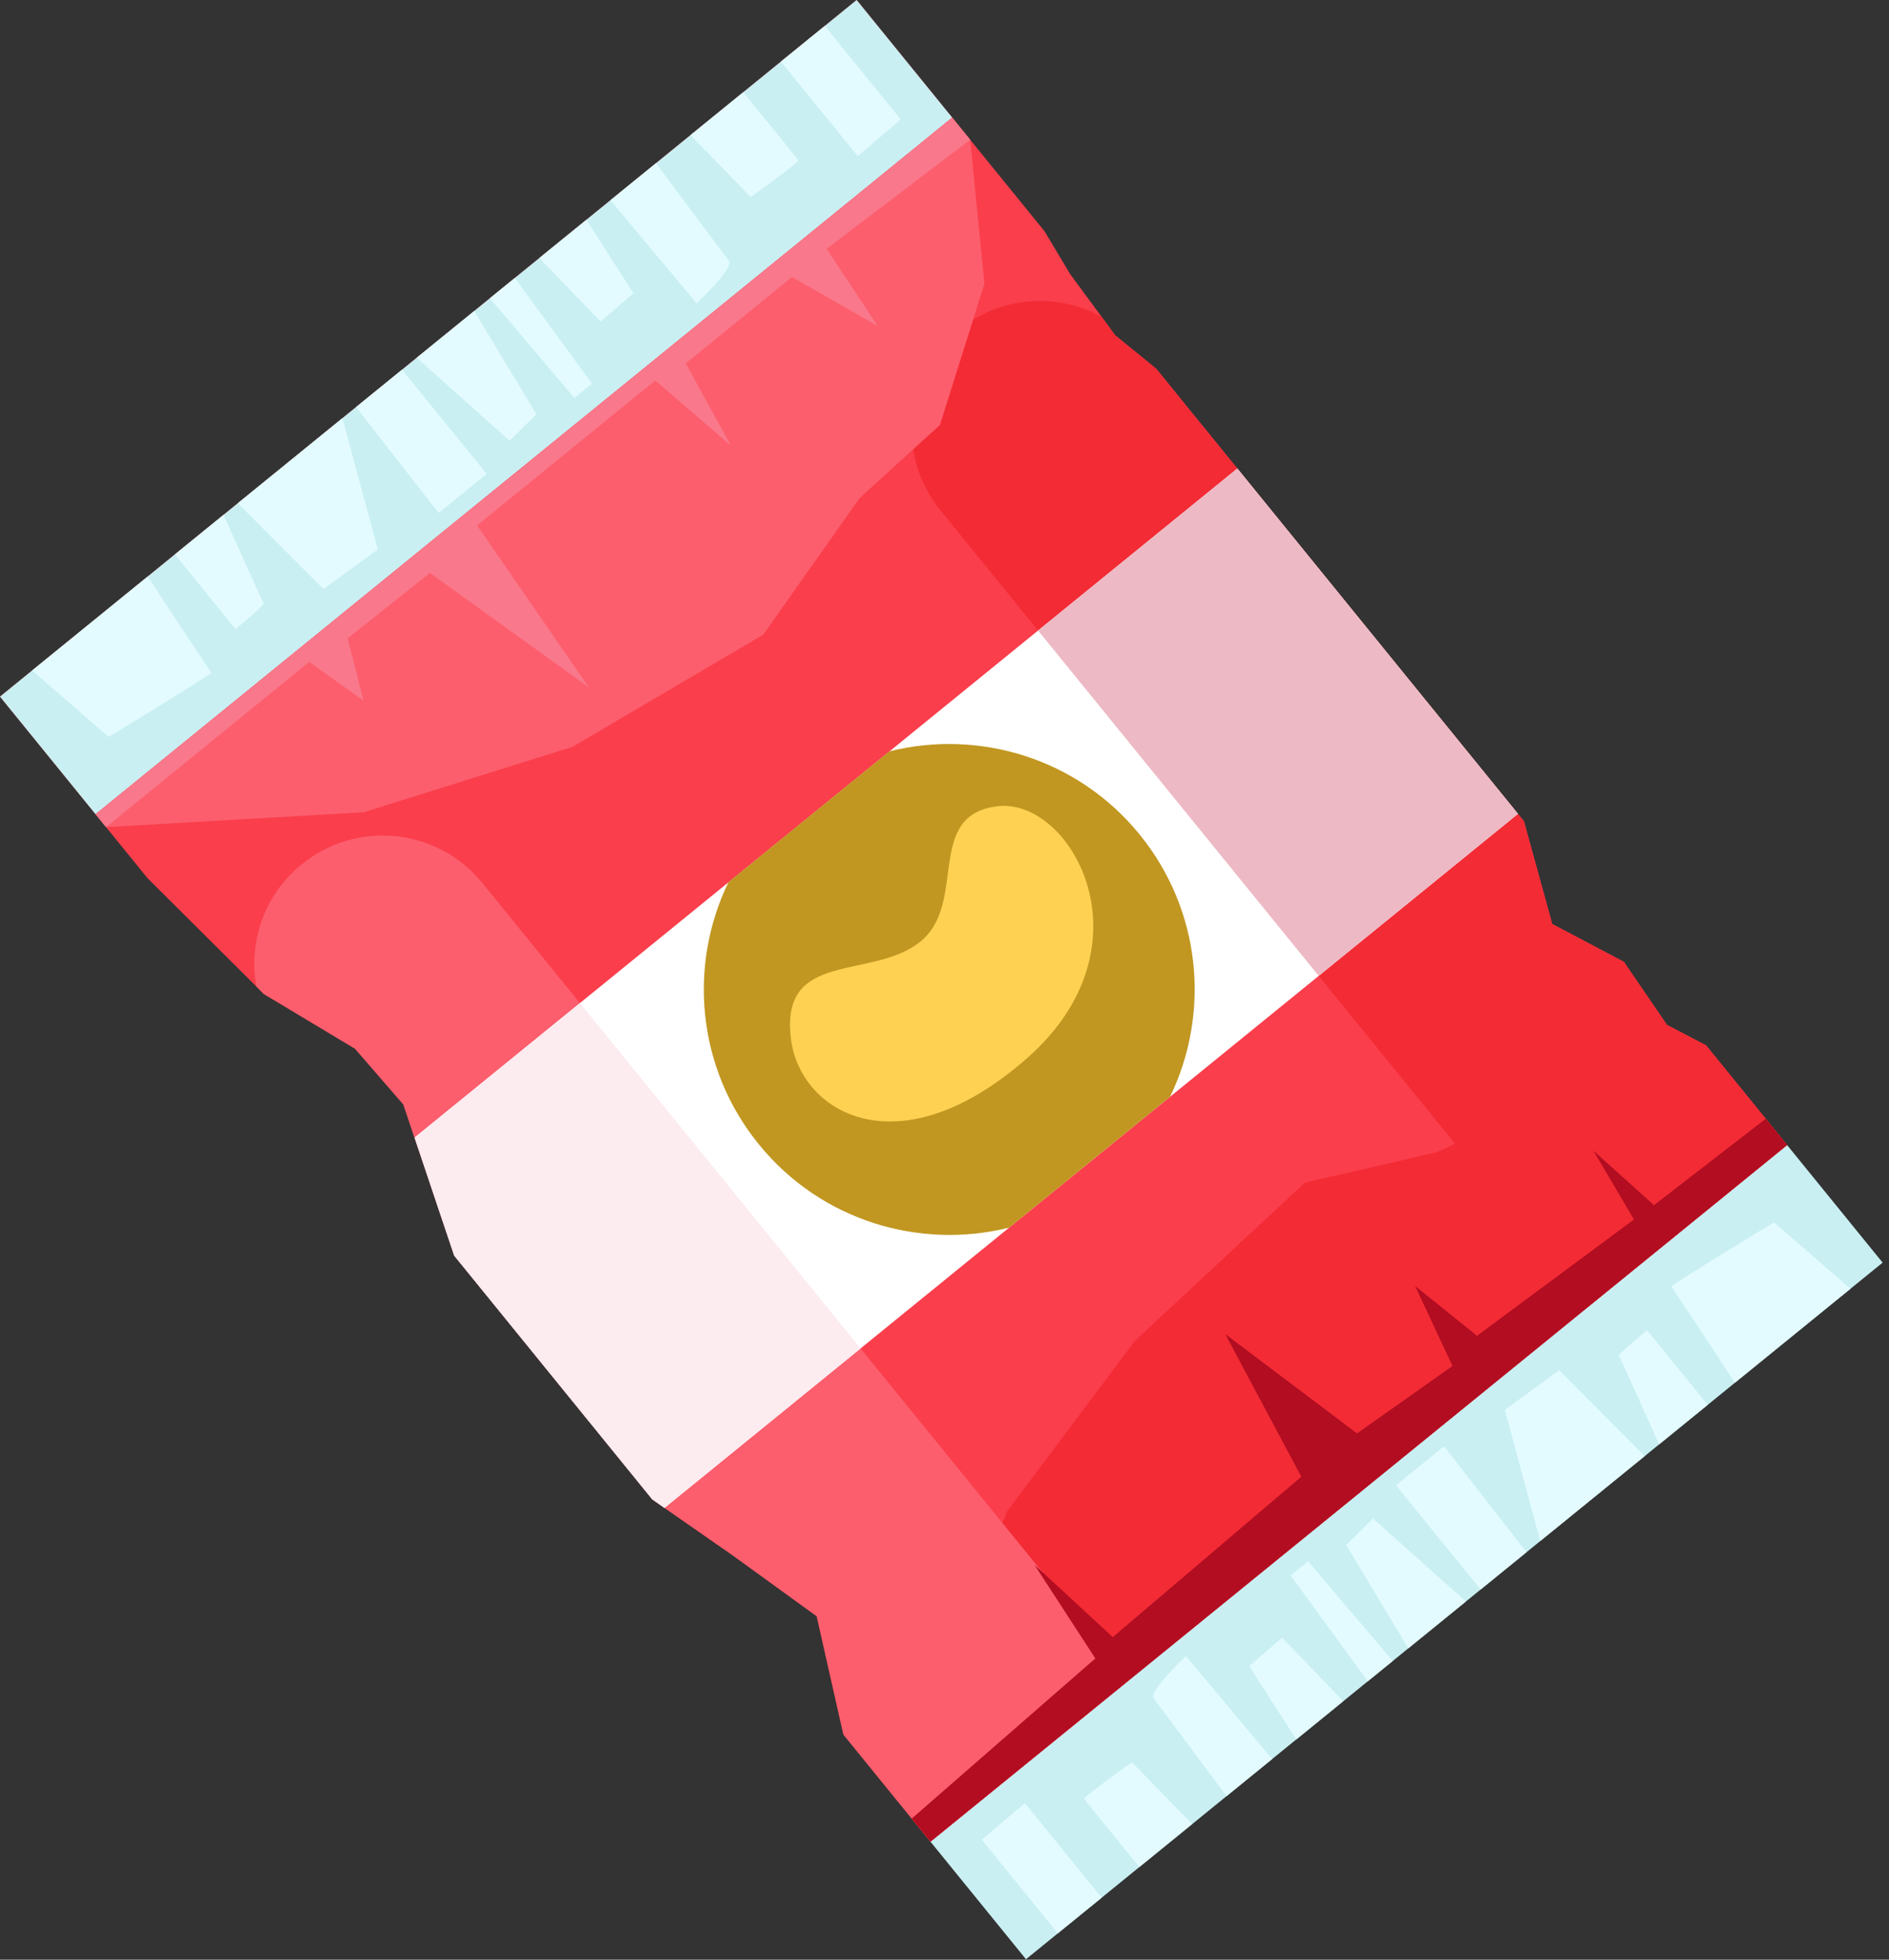 <svg xmlns="http://www.w3.org/2000/svg" width="162" height="168" viewBox="0 0 162 168" fill="none"><rect x="0" y="0" width="162" height="168" fill="#333333" stroke="none"/><g clip-path="url(#clip0_1464_1608)"><path d="M89.576 19.82L73.465 -3.7239e-05L0 59.719L12.657 75.29L22.633 85.213L30.453 89.902L34.597 94.68L38.955 107.641L55.942 128.538L62.799 133.309L70.038 138.55L72.332 148.701L79.793 157.879L153.259 98.16L146.311 89.614L142.962 87.867L139.264 82.457L133.12 79.215L130.694 70.402L99.161 31.611L95.646 28.75L91.767 23.486L89.576 19.82Z" fill="#FA3E4C"></path><path d="M73.465 -3.7239e-05L0 59.719L8.195 69.8L81.66 10.081L73.465 -3.7239e-05Z" fill="#C9EFF2"></path><path d="M66.971 5.279L73.556 13.38L77.254 10.244L70.732 2.221L66.971 5.279Z" fill="#E3FBFF"></path><path d="M62.512 22.358C62.184 21.955 58.534 17.046 56.258 13.988L52.352 17.163L59.739 25.992C59.739 25.992 62.99 22.959 62.506 22.363L62.512 22.358Z" fill="#E3FBFF"></path><path d="M19.17 44.136L14.999 47.527L20.2 53.925C20.2 53.925 22.734 51.865 22.607 51.708C22.514 51.594 20.326 46.715 19.17 44.136V44.136Z" fill="#E3FBFF"></path><path d="M64.383 16.889C64.383 16.889 68.534 13.904 68.478 13.761C68.443 13.669 65.746 10.363 63.739 7.906L59.213 11.586L64.383 16.889Z" fill="#E3FBFF"></path><path d="M54.325 25.136L50.288 18.841L46.255 22.119L51.499 27.562L54.325 25.136Z" fill="#E3FBFF"></path><path d="M34.476 31.694L30.534 34.899L37.62 43.973L41.737 40.626L34.476 31.694Z" fill="#E3FBFF"></path><path d="M50.767 32.896L44.154 23.827L42.012 25.569L49.262 34.119L50.767 32.896Z" fill="#E3FBFF"></path><path d="M32.401 47.095L29.365 35.848L20.398 43.138L27.738 50.496L32.401 47.095Z" fill="#E3FBFF"></path><path d="M12.664 49.425L2.757 57.478L9.315 63.173C9.315 63.173 18.208 57.783 18.11 57.662C18.047 57.584 14.756 52.602 12.664 49.425Z" fill="#E3FBFF"></path><path d="M46.001 35.519L40.669 26.66L35.739 30.667L43.694 37.785L46.001 35.519Z" fill="#E3FBFF"></path><path d="M153.258 98.16L79.793 157.879L87.988 167.961L161.453 108.242L153.258 98.16Z" fill="#C9EFF2"></path><path d="M94.482 162.682L87.897 154.58L84.198 157.716L90.72 165.739L94.482 162.682Z" fill="#E3FBFF"></path><path d="M98.935 145.607C99.263 146.011 102.913 150.92 105.189 153.978L109.096 150.802L101.709 141.973C101.709 141.973 98.457 145.007 98.941 145.603L98.935 145.607Z" fill="#E3FBFF"></path><path d="M142.284 123.825L146.455 120.434L141.254 114.036C141.254 114.036 138.72 116.096 138.847 116.252C138.94 116.367 141.127 121.246 142.284 123.825Z" fill="#E3FBFF"></path><path d="M97.07 151.072C97.07 151.072 92.919 154.057 92.976 154.2C93.01 154.292 95.707 157.598 97.714 160.054L102.24 156.375L97.07 151.072Z" fill="#E3FBFF"></path><path d="M107.13 142.825L111.167 149.119L115.199 145.841L109.955 140.398L107.13 142.825Z" fill="#E3FBFF"></path><path d="M126.977 136.267L130.92 133.062L123.834 123.988L119.717 127.335L126.977 136.267Z" fill="#E3FBFF"></path><path d="M110.687 135.065L117.299 144.134L119.442 142.392L112.186 133.847L110.687 135.065Z" fill="#E3FBFF"></path><path d="M129.052 120.866L132.088 132.113L141.05 124.828L133.715 117.465L129.052 120.866Z" fill="#E3FBFF"></path><path d="M148.789 118.536L158.696 110.483L152.138 104.788C152.138 104.788 143.245 110.178 143.343 110.298C143.406 110.377 146.697 115.359 148.789 118.536Z" fill="#E3FBFF"></path><path d="M115.451 132.441L120.778 141.306L125.713 137.294L117.752 130.181L115.451 132.441Z" fill="#E3FBFF"></path><path d="M78.189 155.905L79.317 147.271L86.365 129.577L97.343 114.935L111.903 101.391L123.199 98.785L133.062 94.256L140.14 93.101L151.434 95.915L153.264 98.166L79.798 157.885L78.194 155.911L78.189 155.905Z" fill="#F32B35"></path><path d="M25.87 74.095C22.656 76.708 21.3 80.758 21.977 84.566L22.622 85.212L30.441 89.901L34.585 94.679L38.954 107.641L55.941 128.538L62.799 133.309L70.043 138.556L72.332 148.701L79.798 157.885L96.885 143.995L41.364 75.694C37.528 70.975 30.599 70.26 25.881 74.096L25.87 74.095Z" fill="#FC5E6D"></path><path d="M94.461 27.145C90.655 25.07 85.817 25.365 82.248 28.266C77.529 32.102 76.814 39.03 80.65 43.749L136.171 112.05L153.258 98.16L146.311 89.614L142.962 87.867L139.264 82.457L133.12 79.215L130.687 70.406L99.155 31.615L95.646 28.75L94.461 27.145Z" fill="#F32B35"></path><path d="M106.114 40.163L35.556 97.519L38.955 107.641L55.942 128.538L56.986 129.269L130.18 69.77L106.114 40.163Z" fill="white"></path><path d="M106.114 40.163L89.026 54.053L113.093 83.66L130.18 69.77L106.114 40.163Z" fill="#EDB9C4"></path><path d="M9.096 70.908L31.2 69.633L49.115 64.016L65.457 54.411L73.724 42.693L80.605 36.439L84.425 24.328L83.202 11.977L81.66 10.082L8.195 69.8L9.096 70.908Z" fill="#FC5E6D"></path><path d="M9.096 70.908L26.514 56.749L31.173 60.058L29.816 54.724L36.873 49.117L50.505 58.938L40.917 45.041L56.199 32.618L62.675 38.2L58.815 31.152L67.921 23.749L75.278 27.955L70.894 21.332L83.202 11.977L81.66 10.082L8.195 69.8L9.096 70.908Z" fill="#F9788B"></path><path d="M73.802 115.599L49.736 85.992L35.556 97.519L38.955 107.641L55.942 128.538L56.986 129.269L73.802 115.599Z" fill="#FCEBEF"></path><path d="M65.077 98.101C70.405 104.656 78.858 107.16 86.544 105.241L100.345 94.022C103.799 86.896 103.069 78.104 97.741 71.549C92.413 64.995 83.959 62.49 76.273 64.41L62.472 75.629C59.013 82.759 59.749 91.547 65.077 98.101Z" fill="#C19721"></path><path d="M67.831 89.045C66.879 81.393 74.726 84.05 78.887 80.758C83.048 77.465 79.239 69.866 85.547 69.116C91.855 68.367 99.055 81.097 88.052 90.741C77.049 100.385 68.614 95.406 67.826 89.039L67.831 89.045Z" fill="#FED152"></path><path d="M151.428 95.909L141.847 103.318L136.65 98.646L140.127 104.546L126.67 114.516L121.36 110.246L124.566 117.105L116.378 122.882L105.077 114.366L111.6 126.596L95.431 140.349L88.721 134.149L93.936 142.175L78.188 155.905L79.793 157.879L153.258 98.16L151.428 95.909Z" fill="#B20D21"></path></g><defs><clipPath id="clip0_1464_1608"><rect width="94.676" height="139.493" fill="white" transform="translate(0 59.719) rotate(-39.107)"></rect></clipPath></defs></svg>